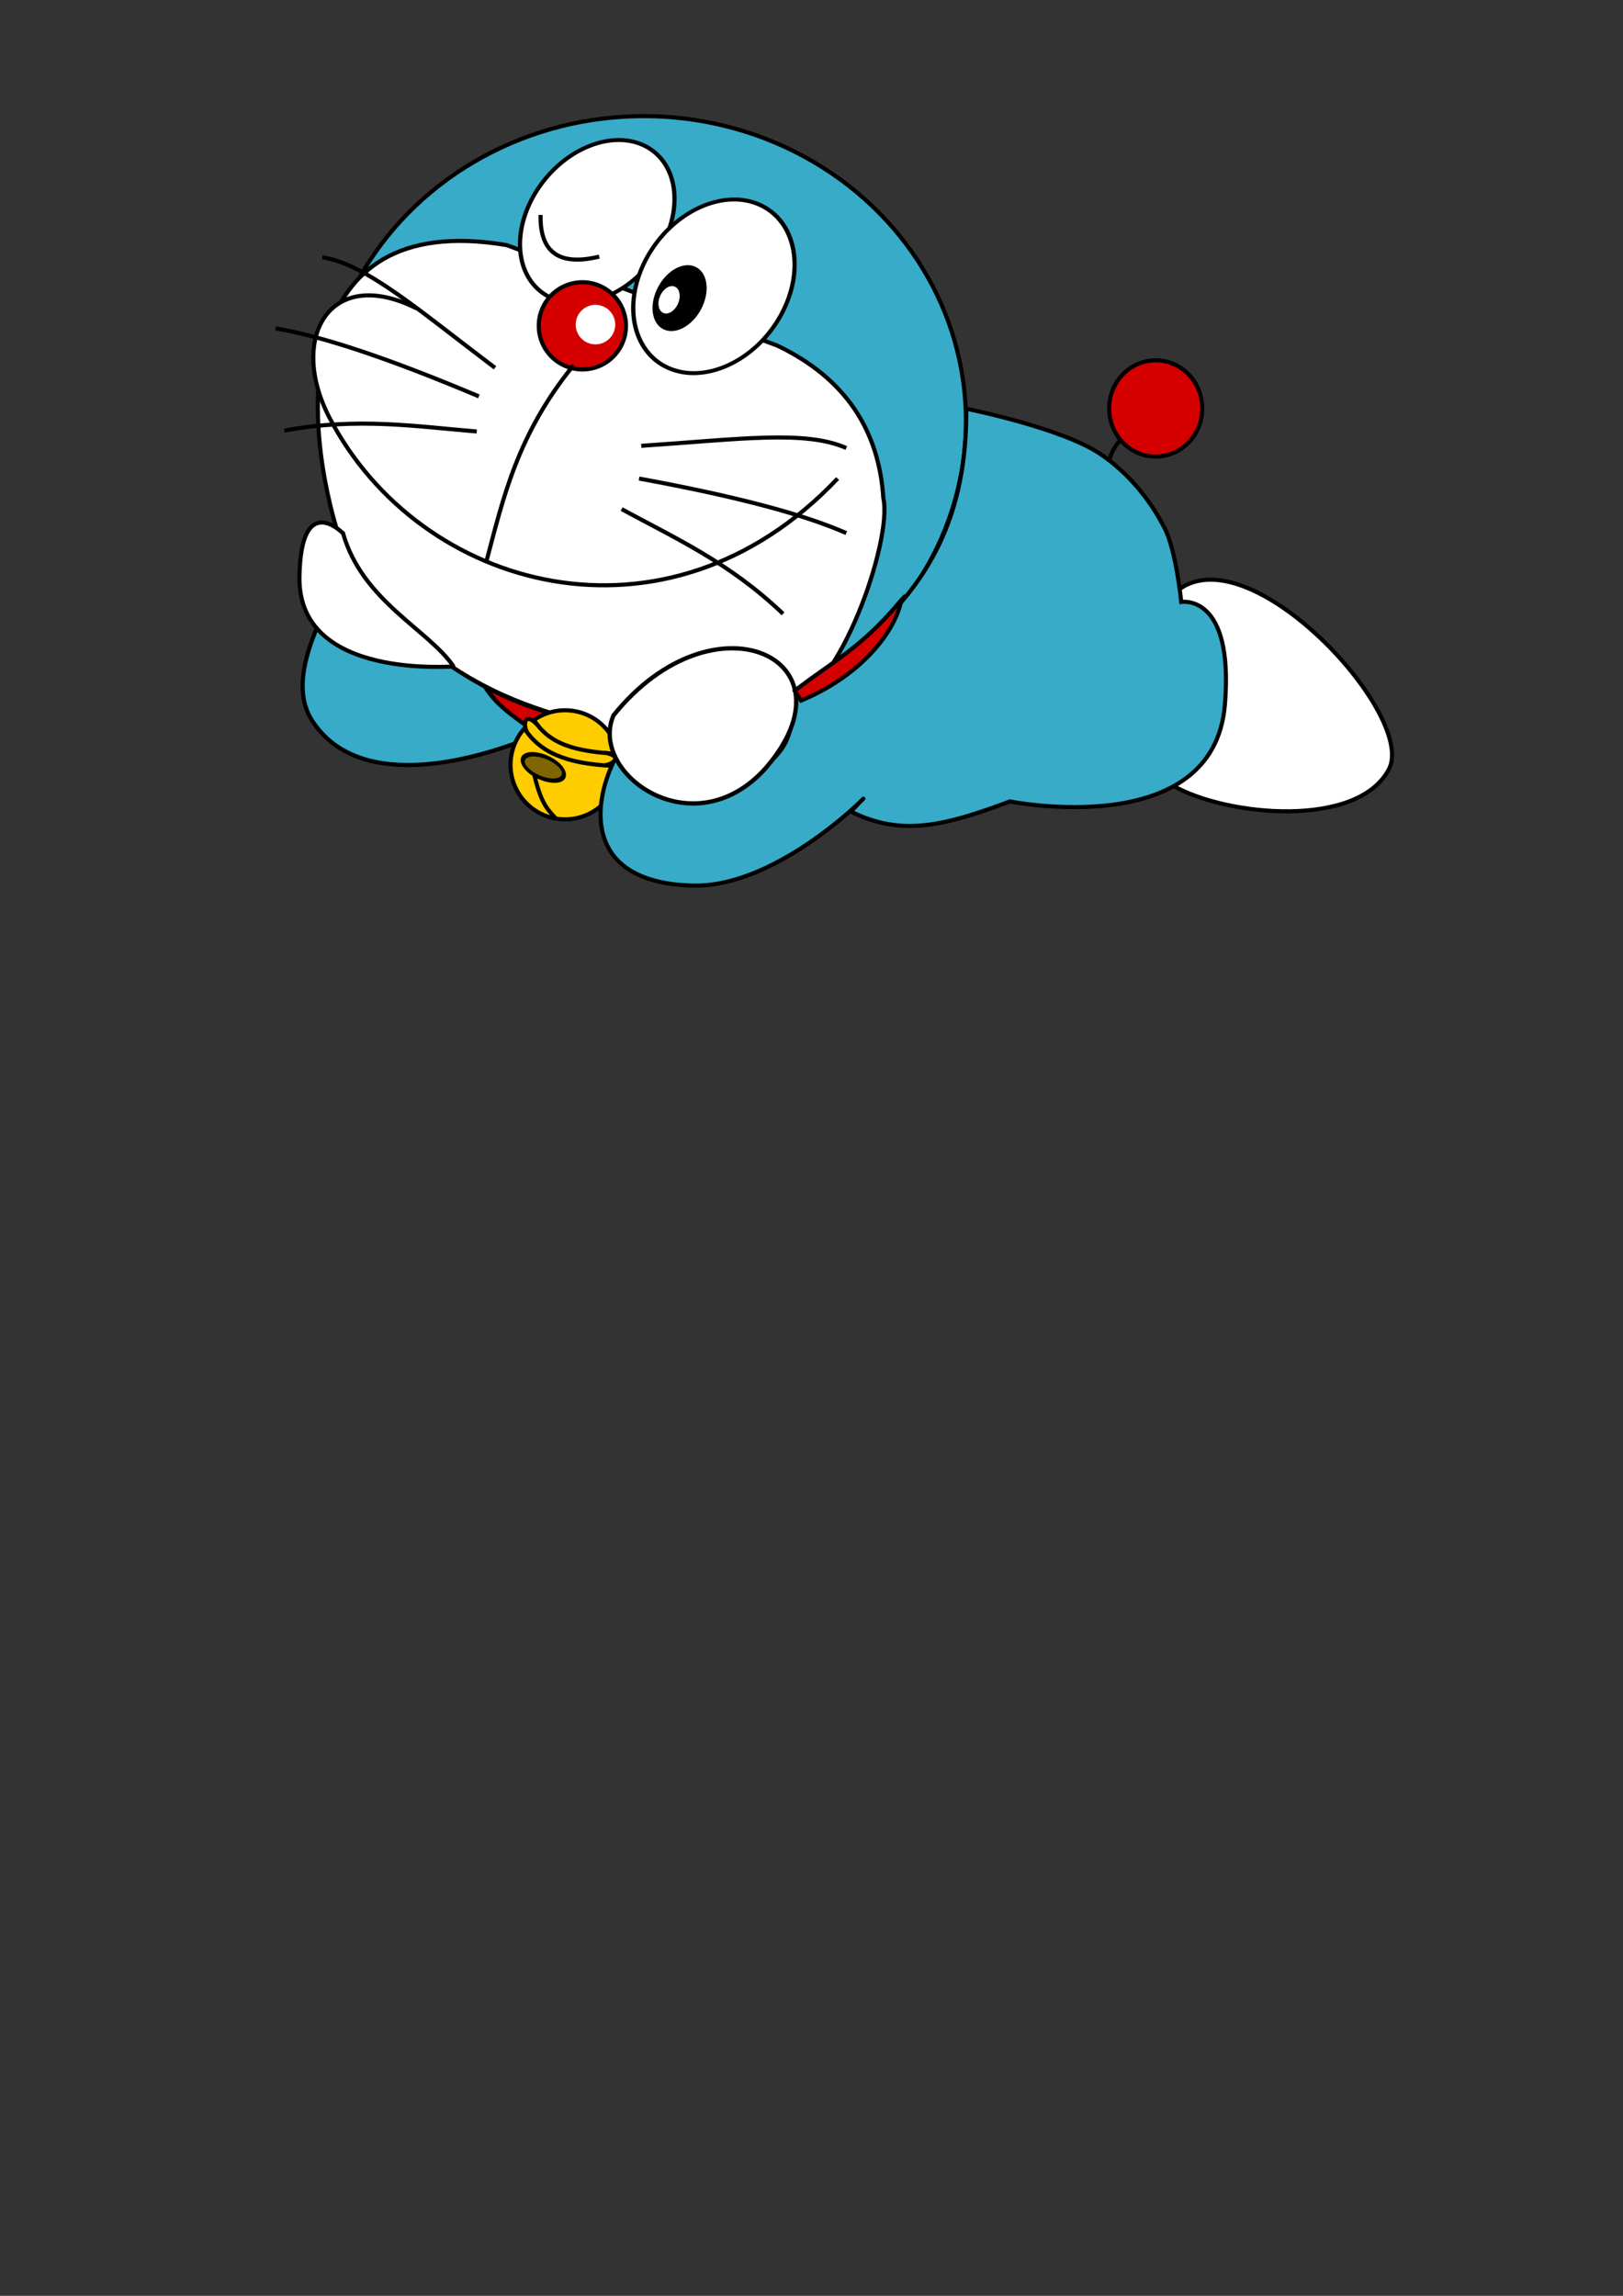 <svg xmlns="http://www.w3.org/2000/svg" width="210mm" height="297mm" viewBox="0 0 744.094 1052.362"><rect x="0" y="0" width="744.094" height="1052.362" fill="#333333" stroke="none"/><path d="M-264 54.362c24.667 13.415 49.333 24.456 74 48M-264 54.362c24.667 13.415 49.333 24.456 74 48" fill="none" stroke="#000" stroke-width="2"/><g transform="translate(-37 -5)"><path d="M260 320.862c6.258 5.136 6.65 13.728 20 16.5l10-6.5z" fill="#d40000" fill-rule="evenodd" stroke="#000" stroke-width="1.25"/><path d="M182.7 291.807c-6.255 14.635-10.617 31.097-2.57 43.549 22.57 34.932 79.732 15.478 95.104 9.638l2.937-7.496c-8.597-6.117-17.119-12.293-20.93-22.132l-9.914-6.782c-20.93 1.785-52.709-1.185-64.628-16.777z" fill="#37abc8" fill-rule="evenodd" stroke="#000" stroke-width="1.901"/><ellipse ry="139.849" rx="147.706" cy="198.076" cx="332.143" fill="#37abc8" stroke="#000" stroke-width="1.875"/><path d="M269.337 117.368c-99.967-16.947-94.145 81.39-76.168 135.993 44.165 83.386 126.936 80.261 122.884 87.995 18.078-36.434 72.318-47.1 83.277-15 22.114-3.018 47.009-73.561 42.654-92.994-1.984-31-17.265-54.997-48.748-69.996z" fill="#fff" fill-rule="evenodd" stroke="#000" stroke-width="1.889"/><ellipse transform="matrix(.848 .529 -.578 .816 0 0)" ry="41.147" rx="30.949" cy="-74.243" cx="315.929" fill="#fff" stroke="#000" stroke-width="1.877"/><ellipse cx="385.909" cy="-25.233" rx="33.373" ry="42.9" transform="matrix(.912 .41 -.49 .871 0 0)" fill="#fff" stroke="#000" stroke-width="1.879"/><circle r="20" cy="154.362" cx="304" fill="#d40000" stroke="#000" stroke-width="1.875"/><ellipse ry="22.058" rx="21.344" cx="566.857" cy="192.219" fill="#d40000" stroke="#000" stroke-width="1.875"/><path d="M194.286 249.505s-19.4-19.995-20 20c-.714 47.59 71.202 40.63 70.714 41.071-11.467-16.931-41.793-29.927-50.714-61.07z" fill="#fff" fill-rule="evenodd" stroke="#000" stroke-width="1.875"/><circle r="25" cy="355.577" cx="296.071" fill="#fc0" stroke="#000" stroke-width="1.875"/><circle r="10" cy="153.791" cx="310" fill="#fff" stroke="#d40000" stroke-width="1.875"/><path d="M284.837 103.51c-.378 17.2 8.59 23.571 26.902 19.112" fill="none" stroke="#000" stroke-width="1.875"/><path d="M574.3 278.056c31.4-32.955 112.67 54.296 99.468 79.525-14.282 27.295-74.122 21.632-98.823 7.655 21.591-31.539 26.242-47.138 21.749-58.844-4.493-11.705-15.985-18.088-22.394-28.336z" fill="#fff" fill-rule="evenodd" stroke="#000" stroke-width="1.875"/><path d="M550.318 207.035c-1.757 2.16-3.515 4.318-5.273 10.311" fill="none" stroke="#000" stroke-width="1.875"/><path d="M480 192.362s43.492 8.664 61.429 20.714c12.54 8.426 22.85 20.792 29.642 34.286 5.156 10.242 7.5 33.572 7.5 33.572s24.286-4.286 20 47.142C593.32 391.104 500 372.362 500 372.362c-30.476 11.429-50 16.072-72.857 4.643C450 352.362 400 412.362 354.286 410.934c-69.818-1.964-33.512-71.846-24.286-70 .252 17.442 5.034 31.714 42.857 22.857 29.04-11.31 27.79-26.407 27.143-41.429 48.859-31.303 80.557-64.486 80-130z" fill="#37abc8" fill-rule="evenodd" stroke="#000" stroke-width="1.875"/><path d="M292 380.362c-3.333-3.806-6.667-5.967-10-20h0" fill="none" stroke="#000" stroke-width="1.875"/><ellipse transform="matrix(.957 .29 .066 .998 0 0)" ry="5.339" rx="9.881" cy="276.169" cx="279.914" fill="#806600" stroke="#000" stroke-width="1.938"/><path d="M277.06 338.307c7.123 11.635 19.735 16.723 40.177 17.702M281.464 334.467c7.123 11.636 19.027 15.132 39.47 16.111" fill="none" stroke="#000" stroke-width="1.875"/><path d="M278.625 340.55c-1.828-3.179-1.265-9.872 5-3M313.961 355.79c3.662-.178 9.305-4.204.137-5.766" fill="#fc0" fill-rule="evenodd" stroke="#000" stroke-width="1.875"/><path d="M388.046 357.083c-33.259 37.161-81.284 2.348-69.773-24.176 46.111-57.316 113.09-25.913 69.773 24.176z" fill="#fff" fill-rule="evenodd" stroke="#000" stroke-width="1.963"/><ellipse transform="rotate(28.486)" ry="16.093" rx="11.093" cx="373.93" cy="-41.748"/><circle cx="310" cy="153.791" r="10" fill="#fff" stroke="#d40000" stroke-width="1.875"/><circle r="10" cy="153.791" cx="310" fill="#fff" stroke="#d40000" stroke-width="1.875"/><ellipse transform="rotate(23.802)" ry="6.583" rx="4.458" cx="371.988" cy="-8.424" fill="#fff"/><path d="M421 224.362c-78.417 82.926-191.673 51.602-233-28-18.867-36.34 0-70 40-50" fill="#fff" fill-rule="evenodd" stroke="#000" stroke-width="1.875"/><path d="M330 224.362c45.562 8.334 76.095 16.667 95 25M322 238.362c24.667 13.415 49.333 24.456 74 48M331 209.362c45-3 75.095-7.333 94 1M256.56 186.69c-42.677-18.003-72.783-27.768-93.163-31.16M255.577 202.784c-27.984-2.3-54.667-6.585-88.203-.412M263.944 173.595c-35.994-27.174-58.791-47.293-79.17-50.685M300 172.362c-25.82 31.784-32.264 60.8-40 90" fill="none" stroke="#000" stroke-width="1.875"/><path d="M450.265 279.96c-18.476 22.463-32.98 29.031-48.877 41.702l2.854 4.47c27.486-11.366 43.272-31.577 46.023-46.173z" fill="#d40000" fill-rule="evenodd" stroke="#000" stroke-width="1.875"/></g></svg>